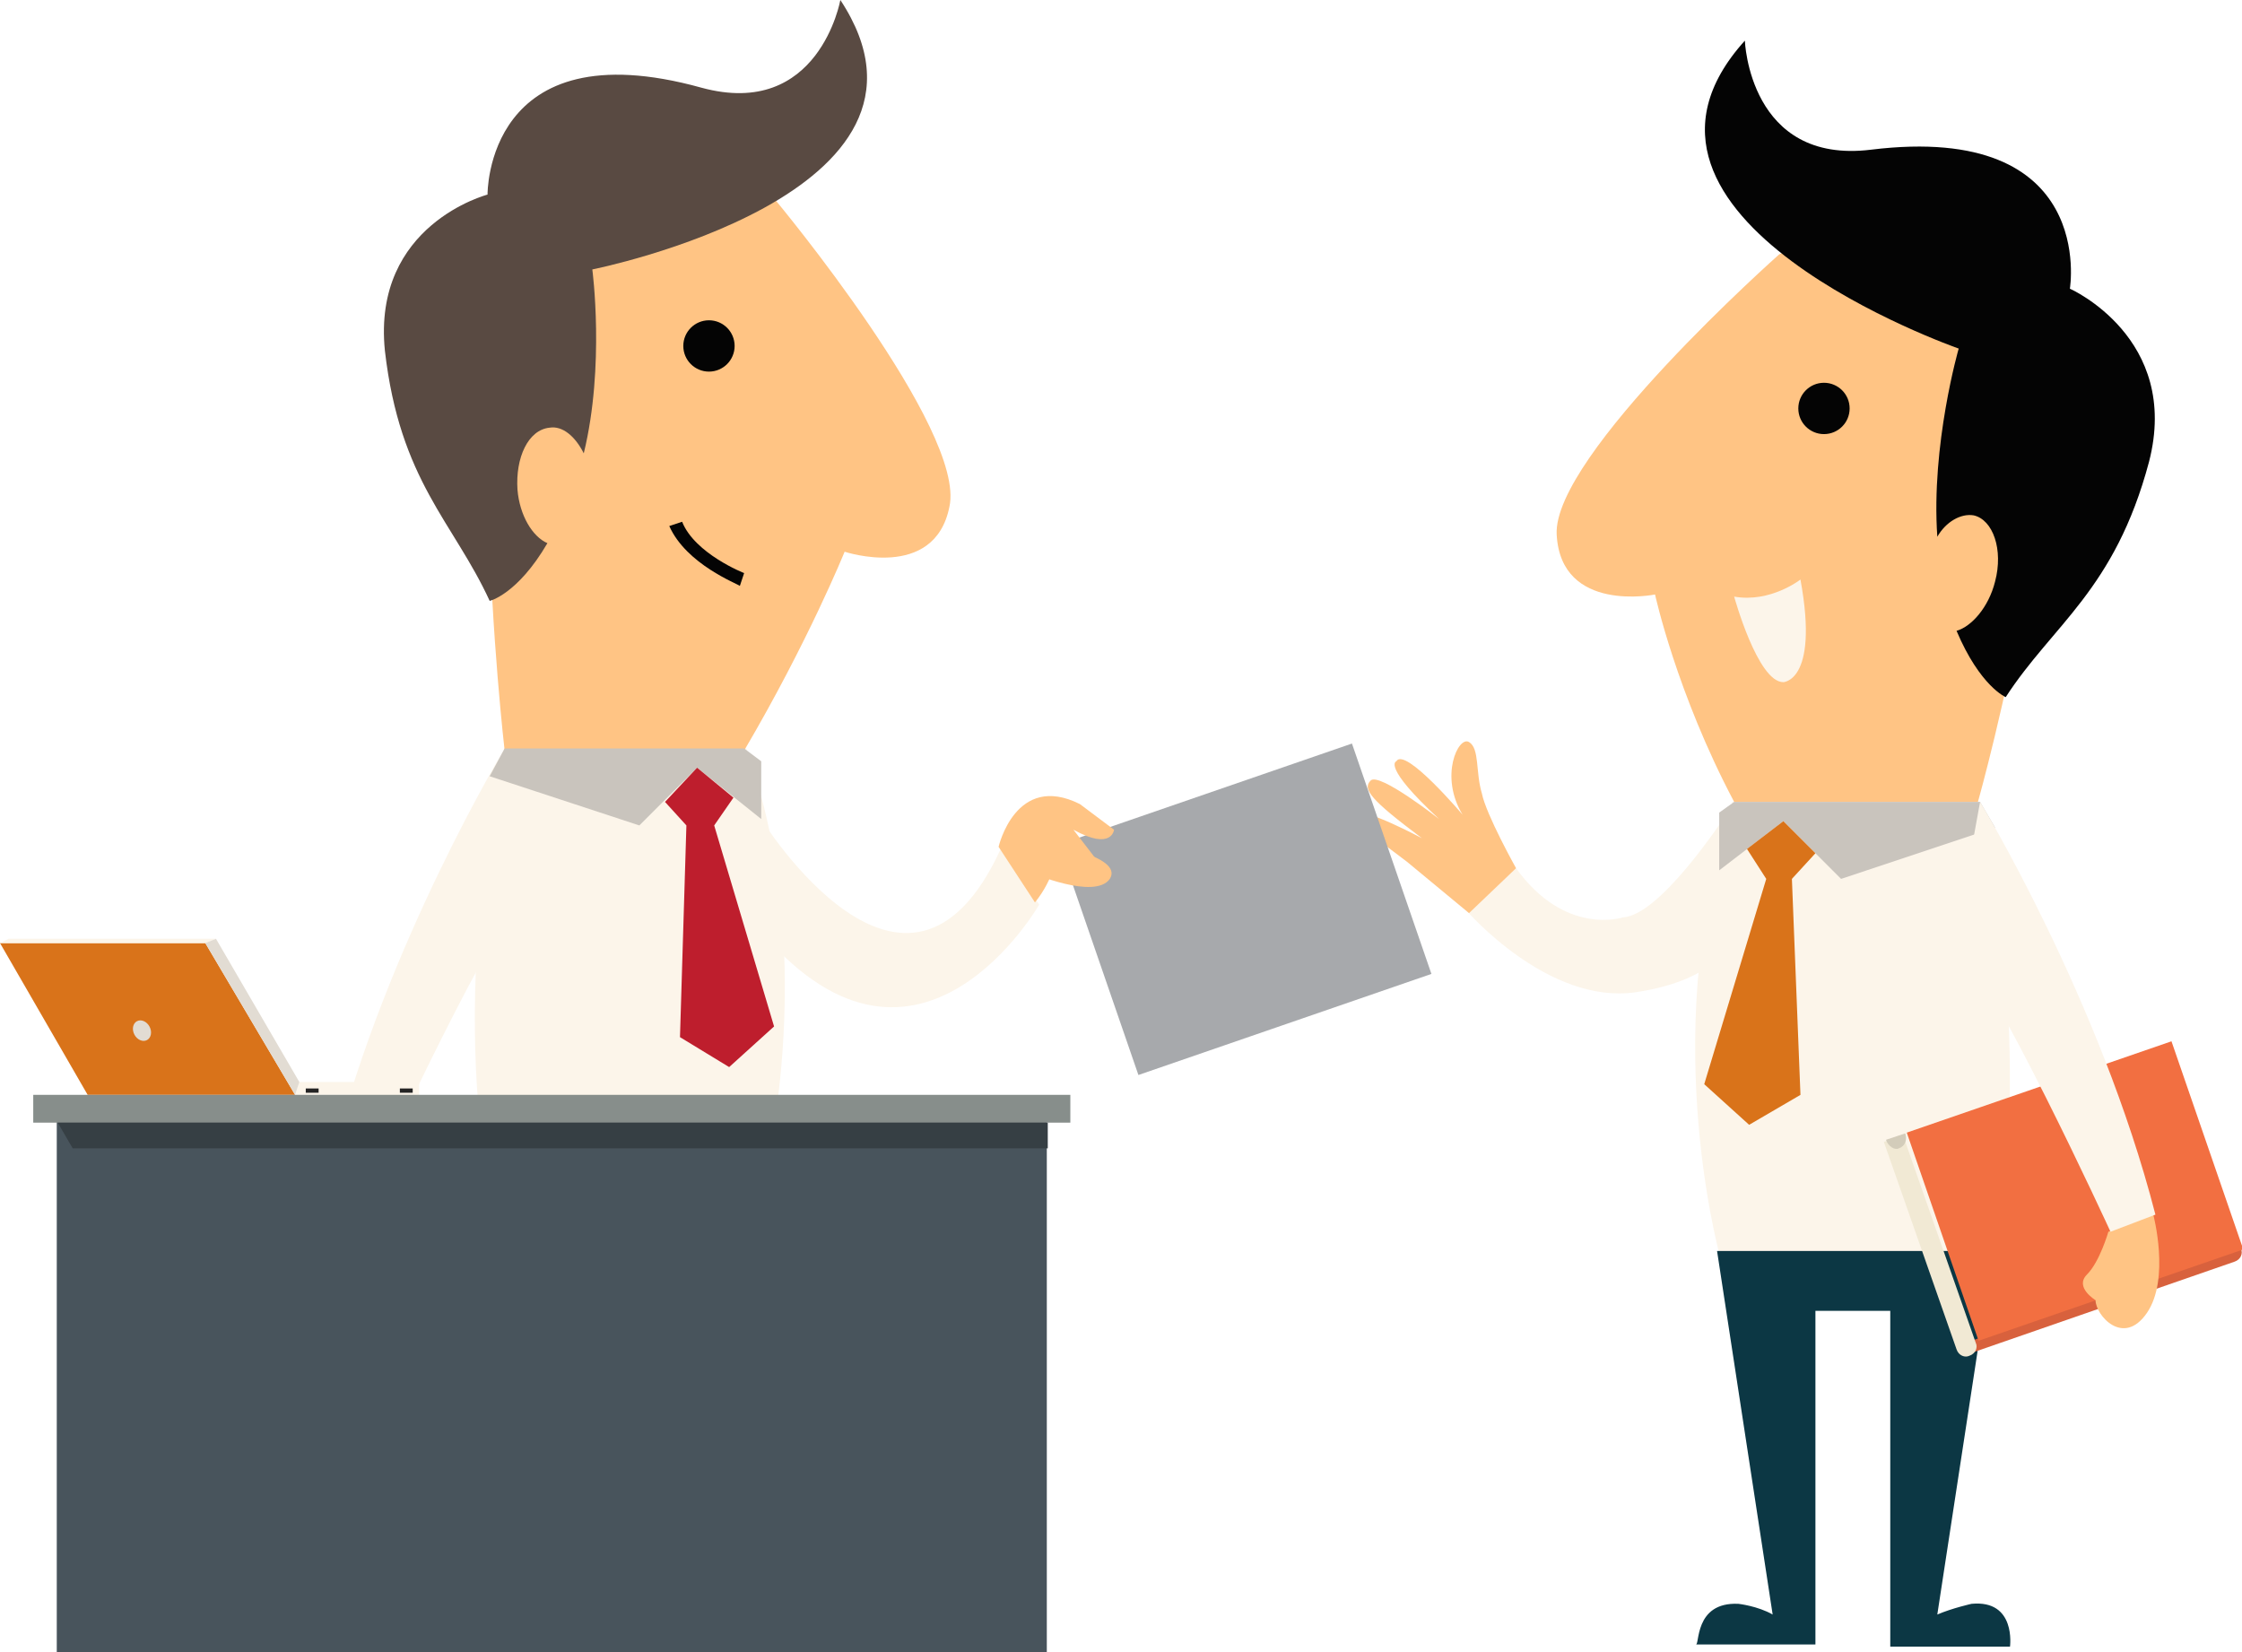 <?xml version="1.0" encoding="utf-8"?>
<!-- Generator: Adobe Illustrator 16.0.0, SVG Export Plug-In . SVG Version: 6.00 Build 0)  -->
<!DOCTYPE svg PUBLIC "-//W3C//DTD SVG 1.1//EN" "http://www.w3.org/Graphics/SVG/1.1/DTD/svg11.dtd">
<svg version="1.1" id="Layer" xmlns="http://www.w3.org/2000/svg" xmlns:xlink="http://www.w3.org/1999/xlink" x="0px" y="0px"
	 width="411.331px" height="303.108px" viewBox="103.177 269.873 411.331 303.108"
	 enable-background="new 103.177 269.873 411.331 303.108" xml:space="preserve">
<g>
	<g>
		<path fill="#FCF5EA" d="M466.453,416.988c0,0,10.2,41.978,2.746,82.777h-50.607c0,0-11.77-43.154,3.139-82.777H466.453z"/>
		<path fill="#FCF5EA" d="M421.338,416.988c0,0,0,0.393-0.393,0.785c-2.354,3.53-13.338,20.008-20.008,20.399
			c0,0-10.592,3.531-19.615-9.022l-9.022,7.846c0,0,14.907,17.262,30.992,14.908c15.692-2.354,17.653-9.809,17.653-9.809v-25.107
			H421.338z"/>
		<path fill="#FFC484" d="M381.323,429.15c0,0-5.492-9.809-6.276-13.73c-1.177-3.924-0.393-8.239-2.354-9.416
			c-1.961-1.177-5.492,6.277-1.177,13.338c0,0-10.592-12.553-12.161-9.807c0,0-2.746,0.784,7.846,10.592
			c0,0-10.984-8.631-12.554-7.062s0,3.53,9.416,10.592c0,0-10.985-5.884-11.77-4.315c-0.785,1.569,0.784,2.354,9.022,8.631
			l11.377,9.416L381.323,429.15z"/>
		<path fill="#FFC484" d="M429.576,316.558c0,0-41.584,36.877-40.8,51.393c0.784,14.515,18.046,10.984,18.046,10.984
			s3.924,18.046,14.516,38.054h44.723c0,0,21.186-75.323,6.67-90.623C458.215,311.065,443.308,309.104,429.576,316.558z"/>
		<path fill="#040404" d="M423.3,277.327c0,0,0.784,22.754,23.146,20.007c41.585-5.1,36.485,25.5,36.485,25.5
			s20.399,9.023,14.515,31.777c-6.276,23.539-17.653,29.815-26.284,43.154c0,0-4.708-1.962-9.023-12.162
			c2.746-0.785,5.885-4.315,7.062-9.023c1.569-5.884-0.392-11.376-3.923-12.161c-2.354-0.393-5.1,1.177-6.669,3.923
			c-1.177-16.869,3.923-34.523,3.923-34.523S393.876,309.889,423.3,277.327z"/>
		<circle fill="#040404" cx="437.815" cy="344.804" r="4.708"/>
		<polygon fill="#C9C4BD" points="466.453,416.988 469.199,421.696 440.953,431.111 430.362,420.52 418.592,429.542 418.592,418.95 
			421.338,416.988 		"/>
		<polygon fill="#D9731A" points="431.931,431.111 436.246,426.404 430.362,420.52 423.692,425.619 427.223,431.111 
			415.846,468.773 424.084,476.227 433.5,470.734 		"/>
		<path fill="#FCF5EA" d="M433.5,376.188c0,0-5.493,4.315-12.162,3.139c0,0,4.315,15.692,9.023,15.692
			C429.969,395.019,437.031,395.412,433.5,376.188z"/>
		<path fill="#0C3744" d="M422.123,564.104c0,0,3.53,0.393,6.276,1.962l-10.2-66.692h50.608l-10.2,66.692
			c2.746-1.177,6.276-1.962,6.276-1.962c8.239-0.784,7.062,7.847,7.062,7.847h-21.969v-61.593h-13.73v61.2h-21.97
			C415.062,571.95,413.884,563.712,422.123,564.104z"/>
		<g>
			<path fill="#D8613D" d="M464.492,518.204l48.646-16.869c1.177-0.393,1.569-1.569,1.177-2.354v-0.392l-1.961,0.784l-1.962,0.784
				l-46.685,16.085L464.492,518.204z"/>
			<path fill="#F1E9D4" d="M462.138,517.419c0.393,1.177,1.569,1.569,2.354,1.177c1.177-0.392,1.569-1.568,1.177-2.354
				l-13.339-38.054l-3.53,1.177L462.138,517.419z"/>
			
				<rect x="463.427" y="462.826" transform="matrix(0.326 0.945 -0.945 0.326 787.863 -127.915)" fill="#F26F41" width="40.407" height="51.392"/>
			<path fill="#D3CCBA" d="M449.192,478.973c0.393,1.178,1.569,1.962,2.354,1.569c1.177-0.392,1.569-1.569,1.177-2.746
				L449.192,478.973z"/>
		</g>
		<path fill="#FFC484" d="M498.231,492.704c0,0,3.139,11.769-1.177,18.046s-9.416,0.393-9.416-2.354c0,0-3.923-2.354-1.569-4.708
			c2.354-2.354,3.924-7.846,3.924-7.846L498.231,492.704z"/>
		<path fill="#FCF5EA" d="M466.453,416.988c0,0,21.97,36.093,32.17,75.716l-8.239,3.139c0,0-21.969-47.862-28.638-52.962
			L466.453,416.988z"/>
	</g>
	
		<rect x="309.091" y="408.357" transform="matrix(0.326 0.945 -0.945 0.326 636.348 -18.936)" fill="#A7A9AC" width="44.724" height="56.886"/>
	<g>
		<path fill="#FCF5EA" d="M195.762,407.181c0,0-10.2,41.192-2.747,81.208h49.823c0,0,11.377-41.978-2.746-81.208H195.762z"/>
		<path fill="#FCF5EA" d="M195.762,407.181c0,0-21.577,35.7-31.385,74.146l8.238,3.139c0,0,21.577-47.077,28.246-52.178
			L195.762,407.181z"/>
		<path fill="#FFC484" d="M245.584,306.75c0,0,34.916,41.977,31.777,56.1c-2.746,13.73-19.224,8.238-19.224,8.238
			s-6.669,16.477-18.438,36.485h-43.938c0,0-9.809-84.739,6.276-97.292C218.123,297.334,233.423,297.727,245.584,306.75z"/>
		<path fill="#594A42" d="M257.354,269.873c0,0-3.923,21.969-25.5,16.084c-39.623-10.984-39.23,19.616-39.23,19.616
			s-21.185,5.492-18.831,28.638c2.746,23.931,12.554,31.385,19.223,45.9c0,0,5.101-1.177,10.593-10.592
			c-2.746-1.177-5.1-5.1-5.492-9.808c-0.393-5.884,1.962-10.984,5.885-11.377c2.354-0.392,4.707,1.569,6.276,4.708
			c3.924-16.085,1.569-33.739,1.569-33.739S280.892,305.573,257.354,269.873z"/>
		<ellipse fill="#040404" cx="233.248" cy="333.339" rx="4.708" ry="4.708"/>
		<polygon fill="#C9C4BD" points="195.762,407.181 193.015,412.281 220.477,421.304 231.07,410.711 242.838,420.127 
			242.838,409.535 239.7,407.181 		"/>
		<polygon fill="#BE1E2D" points="229.108,421.304 225.185,416.988 231.07,410.711 237.739,416.204 234.207,421.304 
			245.193,458.181 236.953,465.635 227.931,460.143 		"/>
		<path fill="#054159" d="M238.915,551.942c0,0-3.53,0.393-6.276,1.962l9.808-65.516h-49.432l9.809,65.516
			c-2.746-1.178-6.277-1.962-6.277-1.962c-8.238-0.784-7.062,7.454-7.062,7.454h21.577v-60.023H224.4v60.023h21.577
			C245.977,559.396,247.154,551.158,238.915,551.942z"/>
		<path fill="#FFC484" d="M164.377,481.719c0,0-3.139,11.377,1.177,17.654s9.415,0.393,9.415-2.354c0,0,3.923-2.354,1.569-4.315
			c-1.961-2.354-3.923-7.847-3.923-7.847L164.377,481.719z"/>
		<path fill="#FCF5EA" d="M242.838,420.127c0,0,26.678,43.154,43.938,5.492l7.062,10.2c0,0-21.969,38.446-50.607,5.492v-21.185
			H242.838z"/>
		<path fill="#FFC484" d="M286.385,425.227c0,0,3.138-13.73,14.907-7.846l6.276,4.708c0,0-0.392,3.923-7.453,0l3.923,5.1
			c0,0-2.354,3.53-6.669-1.177c0,0-0.785,5.1-4.315,9.415L286.385,425.227z"/>
		<path fill="#FFC484" d="M294.231,424.442c0,0,15.3,2.354,12.554,6.669c-2.746,3.923-14.516-1.177-14.516-1.177L294.231,424.442z"
			/>
		<path fill="#040404" d="M238.915,377.365l0.785-2.354c0,0-9.023-3.531-11.377-9.416l-2.354,0.785
			C229.108,373.442,238.523,376.973,238.915,377.365z"/>
	</g>
	<g>
		<g>
			<g>
				<polygon fill="#FCF5EA" points="180.07,470.734 157.316,470.734 158.1,468.381 180.07,468.381 				"/>
				<rect x="159.277" y="469.558" fill="#242424" width="2.354" height="0.785"/>
				<rect x="176.538" y="469.558" fill="#242424" width="2.354" height="0.785"/>
				<polygon fill="#D9731A" points="119.262,470.734 157.316,470.734 140.838,442.881 103.177,442.881 				"/>
				<polygon fill="#FCF5EA" points="142.8,442.096 140.838,442.881 103.177,442.881 104.746,442.096 				"/>
				<polygon fill="#E2DCD3" points="158.1,468.381 157.316,470.734 140.838,442.881 142.8,442.096 				"/>
				
					<ellipse transform="matrix(-0.469 -0.883 0.883 -0.469 -215.389 788.476)" fill="#E2DCD3" cx="129.394" cy="459.004" rx="1.961" ry="1.57"/>
			</g>
			<g>
				<rect x="113.592" y="475.689" fill="#48545C" width="181.639" height="97.292"/>
				<rect x="109.277" y="470.729" fill="#878E8B" width="190.27" height="5.1"/>
				<polygon fill="#363F44" points="116.516,480.542 295.407,480.542 295.407,475.835 113.769,475.835 				"/>
			</g>
		</g>
	</g>
</g>
</svg>
